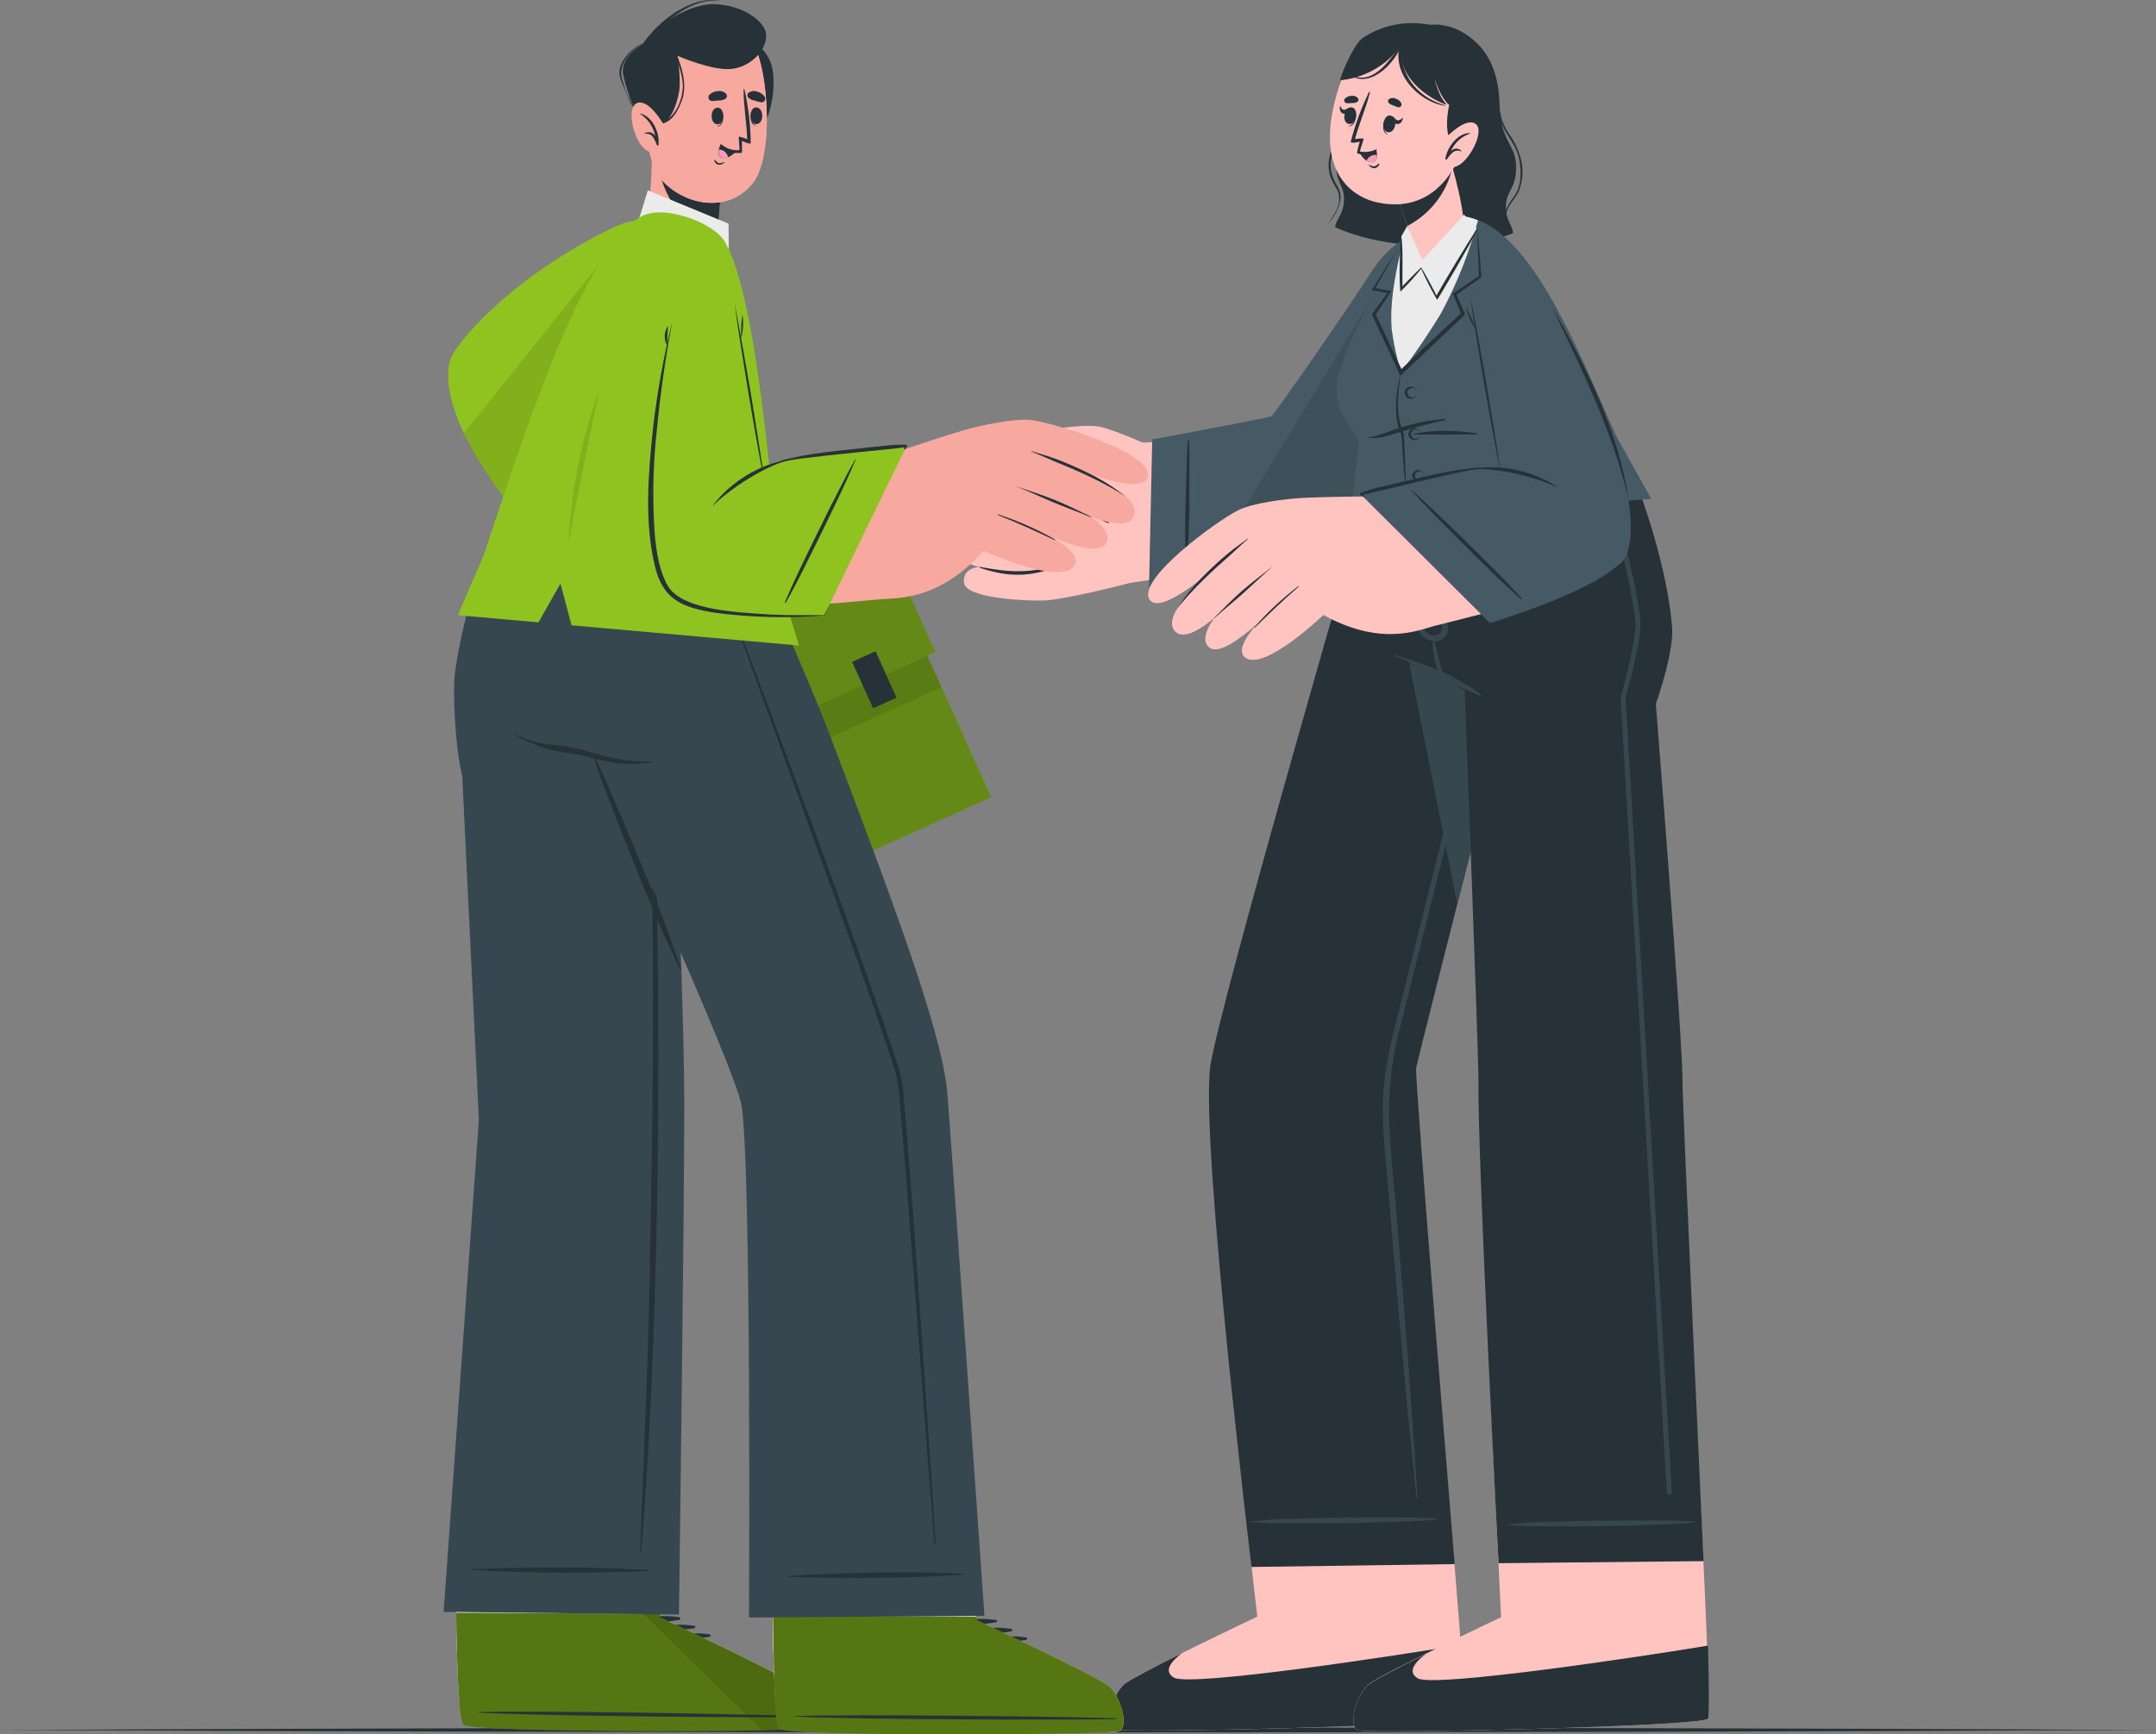 <?xml version="1.0" encoding="UTF-8"?>
<svg id="_レイヤー_1" data-name="レイヤー 1" xmlns="http://www.w3.org/2000/svg" viewBox="0 0 406.68 327.19">
  <rect x="0" y="0" width="406.68" height="327.19" fill="#808080" stroke="none"/>
  <defs>
    <style>
      .cls-1 {
        opacity: .3;
      }

      .cls-1, .cls-2, .cls-3 {
        isolation: isolate;
      }

      .cls-2 {
        opacity: .1;
      }

      .cls-3 {
        opacity: .4;
      }

      .cls-4 {
        fill: #ebebeb;
      }

      .cls-5 {
        fill: #37474f;
      }

      .cls-6 {
        fill: #263238;
      }

      .cls-7 {
        fill: #f7a9a0;
      }

      .cls-8 {
        fill: #ffc4c0;
      }

      .cls-9 {
        fill: #fff;
      }

      .cls-10 {
        fill: #8fc31f;
      }

      .cls-11 {
        fill: #ff9abb;
      }

      .cls-12 {
        fill: #455a64;
      }
    </style>
  </defs>
  <g id="freepik--Floor--inject-23">
    <path class="cls-6" d="M0,326.37c130.27-.61,276.41-.62,406.68,0-130.27.62-276.41.61-406.68,0Z"/>
  </g>
  <g id="freepik--character-2--inject-23">
    <path class="cls-8" d="M210.25,326.3c2.1.66,63.68-.67,65.93-2.17.87-.56-4.41-58.88-4.41-58.88l-39.05.74,4.44,39s-22.72,10.76-25,12.67-4.02,7.96-1.91,8.64Z"/>
    <path class="cls-6" d="M210.25,326.3c2.1.66,63.68-.67,65.93-2.18.27-.17.35-6.09-.63-13.8-11.16,1.87-51,8-54.12,6.17-2.17-1.28-.25-3.26,1.52-4.6-5.09,2.53-9.83,5-10.81,5.79-2.29,1.94-4,7.94-1.89,8.62Z"/>
    <path class="cls-6" d="M236.06,295.62l38.34-.54s-7.6-91.82-7.28-93.59c.4-2.26,27.6-108.92,27.6-108.92h-36.59s-28.85,99.41-29.89,109c-1.68,15.49,7.82,94.05,7.82,94.05Z"/>
    <path class="cls-5" d="M270.95,286.46c-2.27-.16-4.56-.14-6.83-.17s-4.54,0-6.82,0c-4.54,0-9.09.11-13.63.24-1.25,0-2.49.07-3.73.13s-2.66.29-4,.34c-.1,0-.1.16,0,.16,1.11,0,2.23.18,3.35.21s2.32,0,3.48,0h6.82c4.54,0,9.09-.1,13.63-.28,2.57-.11,5.16-.14,7.72-.4.06-.02.1-.08.09-.15,0-.04-.04-.07-.08-.08Z"/>
    <path class="cls-5" d="M286.67,101.22c-3.27,11.59-6.26,23.29-9.2,35s-5.85,23.39-8.76,35.08c-1.46,5.85-2.92,11.7-4.37,17.55-1.41,5.69-3.06,11.42-3.41,17.3s.4,12,.91,18,1,12,1.53,18c1.05,12,2.06,24,3.36,35.91.16,1.5.32,3,.47,4.49,0,.13.21.12.2,0-.79-12-1.62-23.95-2.57-35.93-.48-6-.97-12-1.46-18-.5-6-1.19-12-1.38-18-.05-5.98.74-11.95,2.35-17.71,1.43-5.73,2.86-11.46,4.3-17.17,2.93-11.7,5.85-23.4,8.76-35.09,3.25-13.1,6.5-26.22,9.36-39.41.04-.07-.07-.09-.09-.02Z"/>
    <path class="cls-5" d="M294.73,92.62s-11.68,45.76-19.84,78l-15.55-78h35.39Z"/>
    <path class="cls-8" d="M256.23,326.44c2.11.66,63.69-.67,65.94-2.17.86-.55-2.36-58.92-2.36-58.92l-38.53.75,1.86,39s-22.72,10.76-25,12.68-4.02,8.01-1.91,8.66Z"/>
    <path class="cls-6" d="M256.23,326.44c2.11.66,63.69-.67,65.94-2.17.27-.17.2-5.94,0-13.81-11.17,1.87-51.64,8-54.75,6.17-2.16-1.27-.25-3.26,1.53-4.6-5.09,2.54-9.84,5-10.82,5.8-2.29,1.9-4.01,7.97-1.9,8.61Z"/>
    <path class="cls-6" d="M259.34,92.62s2.06,25.87,6.33,32.37c3.69,1.43,7.24,3.2,10.61,5.28,0,0,2.64,69.21,2.59,73.37-.17,15.55,3.8,91.27,3.8,91.27l38.67-.39s-4-85.64-4-91.33-2.63-40.26-5-70.39c0,0,3.44-9.63,3.06-14.49-.92-11.78-6.2-25.71-6.2-25.71l-49.86.02Z"/>
    <path class="cls-5" d="M272.92,117.19c-.15-1-.29-1.94-.44-2.9-.27-1.78-.63-3.54-.94-5.31-.71-4-1.44-8-2.33-12,0-.05-.04-.09-.09-.09-.05,0-.09.04-.09.09.16,1.6.34,3.2.57,4.8s.39,3.2.61,4.8c.45,3.17.89,6.34,1.43,9.49.21,1.22,1,3.39-.78,3.77-1.39.3-2.4-1.06-2.81-2.2-.43-1.43-.74-2.89-.93-4.37-.29-1.6-.54-3.21-.77-4.82-.49-3.5-1.03-6.99-1.6-10.48,0-.1-.18-.07-.18,0,.12,3.6.31,7.16.78,10.73.22,1.7.48,3.4.77,5.1.18,1.66.59,3.28,1.22,4.82.5,1.22,1.59,2.09,2.89,2.32h.08s-.05.06-.05.1c0,.57,0,1.15.07,1.71s.17,1.12.28,1.67c.1.57.25,1.12.43,1.67.09.26.19.52.31.77.13.25.3.46.45.7s.18,0,.19-.06h0c0-.09,0-.19,0-.28h0c.01-.16.01-.33,0-.49,0-.28-.1-.55-.16-.82-.12-.54-.27-1.07-.41-1.61s-.26-1.07-.4-1.6-.32-1.09-.45-1.65c0-.02,0-.03,0-.05,1.05.05,2.02-.56,2.44-1.53.17-.75.14-1.54-.09-2.28Z"/>
    <path class="cls-5" d="M279.39,131.09c-1.15-.89-2.37-1.69-3.64-2.4-1.33-.81-2.72-1.52-4.14-2.15-2.8-1.21-5.68-2-8.57-3-.09,0-.14.11-.06.15,2.8,1.11,5.48,2.58,8.18,3.9,1.33.66,2.67,1.27,4,1.87s2.71,1.3,4.1,1.81c.13.05.21-.11.13-.18Z"/>
    <path class="cls-5" d="M301.21,109.49c-2,0-8.77-.5-10.78-2.76-1.12-1.34-1.97-2.87-2.52-4.53-.63-1.81-1.14-3.65-1.53-5.52,0-.09-.15-.06-.15,0-.05,2.11.21,4.22.79,6.26.35,1.83,1.22,3.52,2.51,4.86,1.54,1.18,3.4,1.87,5.34,2,2.11.25,4.25.22,6.35-.08.06,0,.11-.06.11-.12,0-.06-.06-.11-.12-.11Z"/>
    <path class="cls-5" d="M254.69,110.02c.98-.31,1.87-.85,2.6-1.58,1.49-2.24,1.85-9.36,2-11.23,0-.09.05-.06.05,0,0,2.1-.08,4.23-.25,6.26-.07,1.64-.33,3.27-.77,4.86-.46,1.27-3,2.15-3.61,1.87-.06.01-.06-.18-.02-.18Z"/>
    <path class="cls-5" d="M319.6,287.03c-2.26-.17-4.55-.14-6.82-.17s-4.55,0-6.83,0c-4.54,0-9.09.11-13.63.24-1.25,0-2.49.07-3.73.13s-2.66.29-4,.34c-.04,0-.08.04-.08.08s.04.08.08.08c1.12,0,2.23.17,3.35.21s2.32,0,3.48,0h6.82c4.54,0,9.09-.1,13.63-.29,2.57-.1,5.16-.13,7.72-.39.06-.02.1-.08.09-.15,0-.04-.04-.07-.08-.08Z"/>
    <path class="cls-5" d="M314.89,281.99h0c.26-.01.46-.23.45-.49,0,0,0,0,0,0l-8.71-149.88c.11-.66,2.57-9,2.79-13.3.23-4.52-4.44-22.14-4.64-22.89-.07-.25-.33-.39-.58-.33-.25.07-.4.33-.33.58,0,0,0,0,0,0,.05.18,4.83,18.22,4.61,22.59s-2.78,13.17-2.79,13.24,8.72,150,8.72,150c0,.27.21.48.48.48Z"/>
    <path class="cls-6" d="M284.06,38.83c-.1,2.73,1.29,3.7,1.33,5.16,0,0-6.33,2.73-16.88,2.37s-16.67-3.51-16.67-3.51c.13-1.46,1.58-2.34,1.68-5.07.1-3.15-2-3.45-1.34-8.22.5-3.54,3.18-3.89,3.85-10.87.68-7.21,3.52-10,5.7-11.6,2.34-1.78,5.26-2.64,8.2-2.41,0,0,3.8-.63,7.82,2.7,2.06,1.72,4.91,5,5.1,12.23.19,7,2.84,7.53,3.09,11.11.34,4.79-1.78,4.95-1.88,8.11Z"/>
    <path class="cls-6" d="M255.75,22.62c.84-2.07,1.16-4.31.93-6.53,0-.11-.15-.12-.16,0-.09,2.09-.07,4.24-1,6.15-.78,1.65-2.16,2.8-3.24,4.19-1.03,1.28-1.62,2.87-1.67,4.51-.02.85.11,1.7.38,2.51.34.8.74,1.56,1.2,2.3,1.21,2.35-.44,4.77-1.77,6.55,0,0,0,.05,0,0,1.26-1.28,2.11-2.92,2.44-4.69.06-.89-.16-1.77-.62-2.53-.53-.82-.91-1.73-1.13-2.68-.36-1.96.13-3.99,1.34-5.57,1.12-1.44,2.49-2.6,3.3-4.21Z"/>
    <path class="cls-6" d="M287,30.54c-.4-1.9-1.2-3.69-2.35-5.25-.53-.8-.97-1.67-1.31-2.57-.32-1.05-.53-2.13-.63-3.23-.1-1.2-.27-2.39-.5-3.57-.27-1.17-.63-2.31-1.08-3.42,0,0-.09,0-.07,0,.76,2.12,1.21,4.34,1.35,6.59.08,1.98.61,3.92,1.53,5.68,1,1.67,2.17,3.18,2.59,5.16s.52,4.71-.6,6.58c-.92,1.54-2.68,3.3-1.84,5.32,0,.07.13,0,.1,0-.67-2.3,1.35-3.85,2.24-5.63.75-1.79.95-3.76.57-5.66Z"/>
    <path class="cls-8" d="M269.06,57.62c-5.34,20-11.66,41-19,44-6.13,2.6-20,6.09-38,8.49-3.32.44.59-26.59,2.95-26.6,6.28,0,24.53-3.43,25.22-4.37.9-1.23,11.11-17,18.35-27.14,9.76-13.71,13.25-4.76,10.48,5.62Z"/>
    <path class="cls-8" d="M215.9,109.17c-2.7.92-15.45,4.06-19.19,4.13s-14.52-.47-14.87-3.33,2.82-3,2.82-3c0,0-4.52-1-4.61-3.87s4.84-2.88,4.84-2.88c0,0-4.56-1.32-4.44-4.23s5.07-2.06,5.07-2.06c0,0-4.23-1-3.13-3.37,1.33-2.83,8.92-.08,13-.48.93-.09,18.85-3.18,18.85-3.18l1.66,22.27Z"/>
    <path class="cls-6" d="M185.09,93.92c5.59,2,8.38,1.91,14.09.65.05-.02.1,0,.11.06.02.05,0,.1-.05.11-5.48,1.75-9,2.37-14.26-.56-.26-.14-.15-.36.11-.26Z"/>
    <path class="cls-6" d="M184.45,100.1c6,1.58,9,1.51,15.09.62.08,0,.11.13,0,.15-5.89,1.37-9.38,1.9-15.15-.46-.23-.1-.21-.38.06-.31Z"/>
    <path class="cls-6" d="M184.96,106.97c5.91,1.1,9.23,1.17,15-.45.06-.02.12.01.14.07.02.06-.01.12-.07.14h0c-5.74,2.22-9.89,2.17-15.1.42-.34-.12-.34-.25.03-.18Z"/>
    <path class="cls-8" d="M217.4,84.33s-6.75-3.12-10-3.84-16.43,1.09-16.2,3.95c.3,3.7,8.1,4.16,11.95,3.88,0,0,.68,8.56,6.21,10.1s8.04-14.09,8.04-14.09Z"/>
    <path class="cls-6" d="M191.6,85.43c2.7,3.18,7.73,2.49,11.49,2.51.19,0,.35.14.35.32,0,.04,0,.08-.01.12.52,3.57,2.3,8.45,5.7,10.15.05.02.07.07.05.11-.02.05-.07.07-.11.06-3.9-1.33-6-6-6.36-9.93-3.85,0-8.93.52-11.15-3.31,0-.02.02-.05.04-.03Z"/>
    <path class="cls-12" d="M217.34,82.91l-.61,28.27s27.78-4.9,35.35-10.12c5.67-3.9,15.11-29.43,17.7-45.33,2.66-16.27-6.25-12-11.13-4.4s-18.31,26.94-18.85,27.22-22.46,4.36-22.46,4.36Z"/>
    <path class="cls-6" d="M223.62,95.16c.05-2,.12-4.03.19-6.09.07-2,.07-4.07.29-6.08,0-.09.15-.11.16,0,.14,1.94.08,3.93.08,5.89v6.22c0,4.11-.23,8.2-.49,12.3,0,.1-.14.09-.15,0-.14-4.09-.19-8.15-.08-12.24Z"/>
    <path class="cls-2" d="M269.82,55.73c-2.6,15.9-12,41.43-17.71,45.34-4.61,3.17-16.72,6.22-25.47,8.14l39-64.34c3.27-1.19,5.75,1.24,4.18,10.86Z"/>
    <path class="cls-12" d="M256.4,83.01l-1.71,15.11,8.88-.47,1.61-5.51,3.16,5.32,43.08-3.38-6.6-11.83c-5.2-11.46-11.78-28.73-20.45-37-6.88-6.56-14.4-5.54-18.89-.35-1.14,1.32-12.2,19.9-13.26,27.33-.76,5.32,4.18,10.78,4.18,10.78Z"/>
    <path class="cls-12" d="M256.4,83.01l-1.71,15.11,8.88-.47,1.61-5.51,3.16,5.32,43.08-3.38-6.6-11.83c-5.2-11.46-11.78-28.73-20.45-37-6.88-6.56-14.4-5.54-18.89-.35-1.14,1.32-12.2,19.9-13.26,27.33-.76,5.32,4.18,10.78,4.18,10.78Z"/>
    <path class="cls-6" d="M272.54,79.01c-2.45.22-4.88.65-7.26,1.3-1.18.34-2.34.74-3.51,1.18-.58.22-1.16.41-1.75.6-.6.22-1.23.35-1.87.39-.05,0-.06.1,0,.11.6.05,1.19.05,1.79,0,.58-.07,1.16-.19,1.72-.35,1.21-.34,2.4-.74,3.6-1.08,2.42-.71,4.85-1.41,7.31-1.9.11-.03.09-.26-.03-.25Z"/>
    <path class="cls-6" d="M278.49,81.75c-1.99-.3-3.99-.46-6-.48-1,0-2,.06-3,.16-.48.05-1,.1-1.44.17s-1.05.22-1.58.29c0,0,0,.11,0,.1h6.01c2,0,4-.05,6,0,.12-.04.12-.23,0-.24Z"/>
    <path class="cls-4" d="M278.79,41.56c-1.65,6.11-4,12.02-7,17.59-2.32,3.82-4.84,7.53-7.54,11.1-.78-2.67-1.37-5.39-1.74-8.15-.33-4.3.31-8.88,1.9-15.63.52-.82.89-1.37,1.05-1.56,3.21-3.95,8.64-5.32,13.33-3.35Z"/>
    <path class="cls-6" d="M264.27,70.25c-.6,3.83-1.09,8.08.54,11.7.18,3.39.35,6.79.37,10.19-.39-3.37-.63-6.74-.85-10.12-1.58-3.21-1.1-8.1-.06-11.77Z"/>
    <path class="cls-6" d="M267.25,74.07c0,.63-.51,1.14-1.14,1.14-.63,0-1.14-.51-1.14-1.14,0-.63.51-1.14,1.14-1.14.63,0,1.14.51,1.14,1.14ZM267.25,74.07c0-.49-.4-.89-.89-.89-.49,0-.89.4-.89.89,0,.49.4.89.89.89.49,0,.89-.4.89-.89Z"/>
    <path class="cls-6" d="M267.95,81.9c0,.63-.51,1.14-1.14,1.14-.63,0-1.14-.51-1.14-1.14,0-.63.51-1.14,1.14-1.14.63,0,1.14.51,1.14,1.14h0ZM267.95,81.9c0-.49-.4-.89-.89-.89-.49,0-.89.4-.89.89,0,.49.4.89.89.89.49,0,.89-.4.89-.89Z"/>
    <path class="cls-6" d="M268.65,89.72c-.06.63-.62,1.1-1.25,1.04-.55-.05-.99-.49-1.04-1.04.06-.63.62-1.1,1.25-1.04.55.05.99.49,1.04,1.04ZM268.65,89.72c-.05-.49-.5-.85-.99-.8-.42.04-.76.38-.8.8.05.49.5.85.99.8.42-.04.76-.38.8-.8Z"/>
    <path class="cls-8" d="M287.17,52.9c12.94,18.68,23.93,46.92,18.74,52.86-5.77,6.62-23.67-18.74-23.32-20,.27-.95-1.07-14.74-4.06-30.4s5.44-7.08,8.64-2.46Z"/>
    <path class="cls-12" d="M283.1,89.42c-.24-2.26-4.56-26.48-5.91-35.39s2.83-11.08,10-1.79,18.62,29.4,20.21,43.75c1.53,13.82-5.34,13.83-13.38,6.07-4-3.89-7.66-8.12-10.92-12.64Z"/>
    <path class="cls-6" d="M283.1,89.42c-.4-2.84-.84-5.67-1.29-8.5s-1-5.66-1.42-8.49l-1.51-8.46-.79-4.23c-.28-1.41-.54-2.81-.83-4.22.19,1.42.42,2.84.62,4.26l.67,4.24,1.42,8.49c.5,2.82,1,5.64,1.51,8.46s1.05,5.65,1.62,8.45Z"/>
    <path class="cls-6" d="M278.27,62.1c-.19-.73-.44-1.45-.74-2.15-.15-.34-.3-.69-.46-1s-.34-.68-.51-1c.14.75.37,1.47.67,2.17.29.69.64,1.35,1.04,1.98Z"/>
    <path class="cls-8" d="M306.4,104.71c-3.54,5.73-12.84,7.52-38.69,14.1-3.58.91-17.62-23-13.85-24.16,4.75-1.47,23.5-6.15,24.91-6.32,11.93-1.43,30.03,12.5,27.63,16.38Z"/>
    <path class="cls-8" d="M262.76,93.62s-10.08,0-16.68.3c-3.68.17-10,1-12.61,2.39-4,2-19.21,13.09-16.61,16.84,2.35,3.4,14.25-7.75,14.25-7.75,0,0-13,10.19-9.41,13.76s15.35-10.81,15.35-10.81c0,0-13.12,10.77-8.84,13.87,3.23,2.34,14.62-10.09,14.62-10.09,0,0-11.21,9.34-8,11.89,3.56,2.82,14.8-8,14.8-8,9.28,5.11,15.79,3.74,20.31,2.22,1.1-.33-7.18-24.62-7.18-24.62Z"/>
    <path class="cls-6" d="M235.34,101.62c-1.57,1.14-3.17,2.29-4.63,3.57-1.46,1.28-2.88,2.61-4.22,4-1.78,1.82-3.36,3.83-4.69,6,2.64-3.67,7.81-8.32,9.28-9.6s2.85-2.63,4.31-3.9l-.05-.07Z"/>
    <path class="cls-6" d="M240.09,106.82c-1.94,1.55-3.92,3-5.8,4.64s-3.49,3.33-5.24,5.08c-.14.13,0,.16.12,0,1.82-1.67,3.63-3.08,5.47-4.74s3.61-3.38,5.49-5l-.04.02Z"/>
    <path class="cls-6" d="M244.94,110.56c-3.03,2.3-5.83,4.9-8.33,7.77-.13.14,0,.16.17,0,2.72-2.64,4.83-4.73,8.24-7.69.05-.02-.02-.13-.08-.08Z"/>
    <path class="cls-12" d="M256.71,93.3l24.33,24.23s22.57-6.68,25.65-12.81c2-4-16-18.84-29.06-16.25l-20.92,4.83Z"/>
    <path class="cls-6" d="M293.57,91.74c-4.75-3.03-10.44-4.2-16-3.29-.07,0-.06.12,0,.11,5.73-.48,13.66,2.09,15.9,3.28.11.03.15-.07.1-.1Z"/>
    <path class="cls-6" d="M287.06,112.91c-2.53-2.81-5.21-5.48-7.9-8.14s-5.37-5.34-8.13-7.93c-1.55-1.47-3.1-2.95-4.71-4.36,0,0-.11,0-.07.07,2.52,2.8,5.2,5.48,7.86,8.16s5.37,5.34,8.1,8c1.54,1.48,3.1,2.94,4.71,4.35.08.04.22-.07.14-.15Z"/>
    <path class="cls-6" d="M256.65,92.97c1.38-.5,2.8-.91,4.24-1.22,1.43-.35,2.86-.68,4.3-1,2.87-.63,8.86-2.27,14.19-2.56.06,0-.23.3-.28.3-2.55,0-20.54,4.64-22,4.83.07.1.13.2.18.3,0,.07,0,.17-.12.12s-.33-.27-.52-.4c-.1-.06-.14-.19-.08-.29.02-.04.05-.06.09-.08Z"/>
    <path class="cls-6" d="M292.72,57.89c6.54,11.32,12.57,23.47,14.51,36.52-2.95-12.84-8.86-24.71-14.51-36.52Z"/>
    <path class="cls-6" d="M264,46.37l-4.74,8.25-.14-.3,3,.52.34.06-.2.3-2.85,4.27v-.31l5.15,10.92-.58-.11c3.89-3.71,7.84-7.35,11.75-11l-.07.36-1.55-3.71-.1-.23.2-.13,4.87-3.25-.1.2c-.17-3.28-.26-6.57-.38-9.85.28,3.27.6,6.54.83,9.82v.13l-.11.07-4.79,3.37.11-.37,1.64,3.73.09.2c-4.08,3.86-8.12,7.76-12.23,11.59l-.21-.46-5.07-10.95-.08-.17.11-.15,3-4.17.15.36-3-.59-.29-.05.15-.25,5.09-8.06v-.04Z"/>
    <path class="cls-8" d="M276.23,42.76c-.1,1-3.87,7.68-8.23,8-1.42.11-2.33-7.61-2.33-7.61l-.2-.56-2.76-7.76,8.64-7.16,1.26-1s.61,2.17,1.35,4.88c0,.13.07.26.11.39s.09.3.12.44c.12.4.24.82.34,1.23s.17.62.24,1,.16.65.25,1c.57,2.35.97,4.74,1.21,7.15Z"/>
    <path class="cls-6" d="M273.96,31.62c-1.07,4.74-4.18,8.76-8.49,11l-2.76-7.76,8.64-7.16,1.26-1s.61,2.18,1.35,4.92Z"/>
    <path class="cls-8" d="M251.62,19.79c-3.25,14.09,4.83,17.63,7.87,18.32,2.76.64,12.23,2.44,16.92-11.24s-.84-19.65-7.08-21.43-14.46.26-17.71,14.35Z"/>
    <path class="cls-6" d="M254.09,19.48c.33,0,.67-.01,1-.05.35.03.7-.05,1-.24.17-.16.2-.42.09-.62-.28-.37-.73-.56-1.19-.49-.47,0-.92.16-1.27.47-.22.21-.22.55-.02.76.1.11.24.17.39.17Z"/>
    <path class="cls-6" d="M263.69,20.23c-.32-.1-.63-.22-.93-.36-.35-.07-.66-.26-.88-.54-.12-.2-.08-.46.1-.62.38-.27.87-.31,1.28-.1.45.13.83.43,1.06.84.14.27.03.6-.24.74-.12.06-.26.08-.39.04Z"/>
    <path class="cls-6" d="M261.15,22.62s.07.06.06.1c-.2,1-.28,2.1.54,2.58,0,0,0,.07,0,.06-1.06-.33-.95-1.84-.6-2.74Z"/>
    <path class="cls-6" d="M262.2,21.79c1.58.16,1.14,3.31-.33,3.16s-.99-3.33.33-3.16Z"/>
    <path class="cls-6" d="M262.8,22.04c.25.22.47.57.8.65s.71-.19,1-.48h.05c-.08.6-.4,1.19-1.06,1.19s-.95-.6-1-1.23c0-.06.11-.22.21-.13Z"/>
    <path class="cls-6" d="M255.8,21.41s-.08,0-.08.08c-.1,1-.38,2.08-1.31,2.29,0,0,0,.06,0,.05,1.1,0,1.46-1.47,1.39-2.42Z"/>
    <path class="cls-6" d="M255.07,20.28c-1.56-.33-2.1,2.8-.66,3.1s1.93-2.83.66-3.1Z"/>
    <path class="cls-6" d="M254.34,20.37c-.28.12-.57.38-.87.35s-.54-.42-.71-.78h0c-.12.6,0,1.25.52,1.47s1-.25,1.23-.82c.04-.09-.02-.27-.17-.22Z"/>
    <path class="cls-6" d="M260.02,30.88c-.26.21-.52.5-.88.5-.35-.04-.7-.16-1-.35,0,0-.07,0,0,.05.25.42.7.67,1.19.65.42-.07.76-.38.86-.79.02-.05,0-.1-.05-.11s-.1,0-.11.05h0Z"/>
    <path class="cls-6" d="M256.49,26.74s-.42,1.42-.53,2.11c0,.06.15.12.38.17h0c1.16.41,2.46.13,3.35-.73.06-.06,0-.14-.09-.11-.96.46-2.05.6-3.1.4,0-.2.81-2.42.7-2.44-.54-.04-1.08,0-1.61.11.79-3,2.07-5.82,2.82-8.81,0-.05-.03-.1-.09-.11-.04,0-.07.01-.09.04-1.45,3-2.61,6.13-3.44,9.36-.08.38,1.41.08,1.7.01Z"/>
    <path class="cls-6" d="M256.45,28.77c.29.62.74,1.15,1.3,1.55.3.2.64.3,1,.3.82,0,1-.74,1-1.38-.01-.34-.06-.67-.15-1-.97.51-2.07.69-3.15.53Z"/>
    <path class="cls-11" d="M257.75,30.32c.3.2.64.3,1,.3.82,0,1-.74,1-1.38-.83-.13-1.65.31-2,1.08Z"/>
    <path class="cls-6" d="M274.74,27.29c-2.92-.76-1.39-7.5-1.39-7.5,0,0-1.55-1.08-2.76-5,0,0,.65,3.26,2.29,4.94.27.28-9.53-3.23-8.57-11.18-2.7,3.76-6.9,6.16-11.51,6.59-.24,0,2.39-6.76,4.27-8,4.36-2.87,9.8-3.56,14.73-1.87,6,2.44,8.38,9.93,8.19,12.71-.38,5.49-3.86,9.64-5.25,9.31Z"/>
    <path class="cls-6" d="M272.52,19.86c-5.43-1.61-8.93-6.19-8-11.91,0-.07-.07-.13-.14-.12-.04,0-.08.03-.1.06-2.16,5.5,2.95,11.19,8.25,12.08.14.02.11-.08-.01-.11Z"/>
    <path class="cls-6" d="M264.4,8.38c-2.13,2.54-4.82,7.29-8.86,6.07-.04-.03-.1-.03-.13.01s-.03.1.01.13c.02.01.03.02.05.02,3.77,1.49,7.79-3.07,8.97-6.23h-.05Z"/>
    <path class="cls-8" d="M272.71,26s3.75-4,5.63-2.63-1.4,7.55-3.9,8.1c-1.29.38-2.65-.36-3.03-1.65-.01-.04-.02-.07-.03-.11l1.33-3.71Z"/>
    <path class="cls-6" d="M277.34,25.11v.07c-1.66.55-3,1.78-3.7,3.38.45-.58,1.3-.69,1.88-.24.06.05.12.1.17.16,0,0,0,.1-.06.08-.57-.27-1.26-.16-1.71.29-.38.36-.71.77-1,1.21-.1.14-.36,0-.28-.14h0c.33-2.17,2.4-4.92,4.7-4.81Z"/>
    <path class="cls-4" d="M265.44,42.62l2.87,6.46,7.85-8.58,2.4,2.58s-7.5,13.46-7.57,12.87l-2.9-5.56-3.75,4.07v-9.88l1.1-1.96Z"/>
    <path class="cls-6" d="M264.03,49.62c.05-1.63.06-3.28.18-4.9,0-.06.09-.09.11,0,.38,1.56.16,7.79.22,9.29h0c.16-.18,3.49-3.59,3.53-3.54.61.88,2.74,4.92,2.89,5.29,1.19-2.14,6.24-10.58,7.66-12.61.05-.06.13,0,.1.05-1,2.25-7.55,13.39-7.65,13.36-1.1-1.9-2.11-3.86-3-5.87-1.21,1.53-2.52,2.98-3.93,4.33-.13-1.8-.17-3.6-.11-5.4Z"/>
  </g>
  <g id="freepik--character-1--inject-23">
    <path class="cls-7" d="M117.52,42.99c-9.83,4.92-29.87,17.11-31.46,25.83-1.89,10.39,19.9,35.2,31,42.91,4,2.8,16.62-14.42,14-18s-22.94-23.27-22.4-24.7c.91-2.4,5.3-7.9,12.37-17.53s1.19-10.88-3.51-8.51Z"/>
    <path class="cls-7" d="M110.7,104.1c-.86-2.76,12.83-15.25,15.63-14.26,5.17,1.45,10.58,1.82,15.89,1.08,4.82-.87,11.88-2.73,12.45-.15.84,3.76-7.81,7.17-12.9,8.83,2.14,2,3.8,3.86,4.36,5.31,1.87,4.85-18.68,15.92-23.24,13.26-4.39-2.55-11.33-11.31-12.19-14.07Z"/>
    <rect class="cls-10" x="110.2" y="123.89" width="71.07" height="43.06" transform="translate(-46.97 72.95) rotate(-24.33)"/>
    <rect class="cls-1" x="110.2" y="123.89" width="71.07" height="43.06" transform="translate(-46.97 72.95) rotate(-24.33)"/>
    <rect class="cls-2" x="105.51" y="124.89" width="71.07" height="20.28" transform="translate(-43.11 70.1) rotate(-24.33)"/>
    <rect class="cls-10" x="101.18" y="119.14" width="74.43" height="20.1" transform="translate(-40.93 68.49) rotate(-24.33)"/>
    <rect class="cls-1" x="101.18" y="119.14" width="74.43" height="20.1" transform="translate(-40.93 68.49) rotate(-24.33)"/>
    <polygon class="cls-6" points="143.81 103.15 148.53 113.59 143.62 115.81 140.93 109.87 122.2 118.34 124.88 124.28 119.97 126.5 115.25 116.06 143.81 103.15"/>
    <rect class="cls-6" x="117.72" y="143.66" width="4.85" height="9.6" transform="translate(-50.49 62.69) rotate(-24.33)"/>
    <rect class="cls-6" x="162.5" y="123.44" width="4.85" height="9.6" transform="translate(-38.19 79.34) rotate(-24.33)"/>
    <path class="cls-7" d="M141.77,98.03c-2.7.05-1.1,3.2-1.1,3.2,0,0-3.39-4-6.15-2.87s-.6,4.83-.46,5.1c-.18-.21-3.39-3.79-6.05-2.39s0,4.87.13,5.09c-.24-.14-3.35-2-5.13-.46-3,2.63,4.78,7.58,5.36,10.79,0,0-5.33,1.61-5.48,1.69s7.35,4.86,11.64,3.84c1.29-.29,2.2-1.44,2.2-2.76,0,0,2.2,1.83,4.33.79,1.09-.54,1.2-2.76,1.2-2.76,1.06.79,2.47.92,3.65.34,1.47-.83,1.35-2.93,1.35-2.93,0,0,2.37.52,3.6-.81,2.48-2.69-3.32-15.94-9.09-15.86Z"/>
    <path class="cls-6" d="M147.41,114.36c-.85-5.02-3.21-9.66-6.77-13.3-.12-.11-.35,0-.25.17,2.94,4.02,5.28,8.44,6.95,13.13h.07Z"/>
    <path class="cls-6" d="M142.34,117.34s.11,0,.1,0c-1-5.51-3.95-10.47-8.29-14-.15-.12-.41-.07-.24.08,2.81,2.46,6.91,9.49,8.43,13.92Z"/>
    <path class="cls-6" d="M127.74,106.03c4.22,3.5,6.89,8,9,13,0,.07.12,0,.11,0-.35-2.73-2-5.79-3.5-8.06-1.35-2.14-3.23-3.89-5.46-5.07-.12-.07-.24.05-.15.13Z"/>
    <path class="cls-6" d="M140.68,101.14c-.14-.14-.18.22-.33.08-.6-.54-4.51-3.54-5.95-2.52-1.14.81-.84,2.92-.41,3.69l1.09,1.92-1.69-1.43c-.75-.64-1.59-1.15-2.5-1.52-.84-.39-1.8-.41-2.65-.05-.8.35-1.24,1.21-1.07,2.07.22.92.66,1.78,1.29,2.49l1.68,2-2.23-1.35c-.63-.37-1.3-.66-2-.87-.65-.22-1.34-.24-2-.07-.6.19-1.05.71-1.15,1.33,0,.71.18,1.4.56,2,.78,1.3,1.67,2.54,2.64,3.7.47.6.95,1.21,1.39,1.83.47.61.81,1.31,1,2.06-.27-.72-.68-1.37-1.2-1.93-.48-.58-1-1.15-1.52-1.71-1.07-1.12-2.04-2.34-2.89-3.64-.47-.69-.73-1.51-.74-2.35.1-.93.73-1.71,1.61-2,.82-.25,1.69-.25,2.51,0,.78.22,1.53.53,2.23.94l-.56.67c-.76-.83-1.29-1.84-1.55-2.93-.12-.61-.02-1.24.27-1.79.3-.53.76-.96,1.31-1.22,1.07-.46,2.29-.43,3.35.06,1,.42,1.92,1,2.73,1.72l-.6.49c-.52-1-1.12-3.31.5-4.8,2.43-1.65,6.24,2.35,6.88,3.13Z"/>
    <path class="cls-6" d="M140.67,101.23c-.16-.53-.22-1.09-.2-1.64,0-.45.25-.87.65-1.09.46-.18.96-.22,1.44-.11.54.09,1.1.21,1.67.36-.44-.41-.95-.73-1.52-.93-.62-.25-1.31-.25-1.93,0-.32.18-.58.44-.75.77-.14.31-.19.66-.15,1,.09.62.36,1.19.79,1.64Z"/>
    <path class="cls-10" d="M127.16,87.22l-19.2,21.54s-26.18-25.52-23.19-40.42c.69-3.43,12.44-16.68,31.21-25.55,5.38-2.54,15.85-2.33,5.52,10.48s-11.9,15.47-11.85,16,17.51,17.95,17.51,17.95Z"/>
    <path class="cls-6" d="M104.34,102.55c1.62-1.45,3.05-3.15,4.52-4.75s2.9-3.18,4.33-4.78c2.88-3.23,5.87-6.42,8.54-9.84.03-.03.03-.08,0-.12-.03-.03-.08-.03-.12,0h0c-3.22,3-6.14,6.27-9.07,9.51-1.47,1.62-2.91,3.27-4.34,4.93-1.42,1.57-2.76,3.22-4,4.94-.01.08.14.17.14.1Z"/>
    <path class="cls-2" d="M127.16,87.22l-19.2,21.54s-14.18-13.81-20.47-27l32-40c5.15-.91,10.38,1.22,2,11.56-10.32,12.81-11.9,15.47-11.85,16s17.52,17.9,17.52,17.9Z"/>
    <path class="cls-7" d="M86.68,264.84s-.63,39.72-.63,39.75c.1,7.45.31,14,.74,17.34,0,.02,0,.03,0,.05.02.8.21,1.59.58,2.3h0c2.24,1.47,61.76,2.43,63.85,1.77s.35-6.67-1.93-8.55-24.91-12.44-24.91-12.44l.25-40.27-37.95.05Z"/>
    <path class="cls-9" d="M85.9,296.62l.15,8c.1,7.45.31,14,.74,17.34,0,.02,0,.03,0,.05.1.79.3,1.56.58,2.3h0c2.24,1.47,61.76,2.43,63.85,1.77s.35-6.67-1.93-8.55-24.91-12.44-24.91-12.44v-8.11l-38.48-.36Z"/>
    <path class="cls-6" d="M128.07,305.09c-4-.62-8.77.14-11.7,3-.11.11.05.27.17.22,3.74-1.3,7.6-2.21,11.53-2.69.15,0,.26-.12.26-.27s-.12-.26-.26-.26Z"/>
    <path class="cls-6" d="M130.98,306.72c-4-.62-8.78.14-11.71,3-.11.12,0,.28.18.23,3.73-1.34,7.6-2.27,11.53-2.77.13-.04.21-.18.16-.31-.02-.08-.08-.14-.16-.15Z"/>
    <path class="cls-6" d="M133.88,308.34c-4-.61-8.78.15-11.71,3-.11.12,0,.27.18.23,3.73-1.34,7.6-2.27,11.53-2.78.13-.05.19-.19.14-.32-.03-.06-.07-.11-.14-.13Z"/>
    <path class="cls-10" d="M151.27,326.09c-2.09.67-61.58.8-63.82-.68-.87-.55-1.26-10.32-1.4-20.82v-.33l38.41.19v.66s22.59,10.51,24.88,12.44,4,7.88,1.93,8.54Z"/>
    <path class="cls-3" d="M151.27,326.09c-2.09.67-61.58.8-63.82-.68-.87-.55-1.26-10.32-1.4-20.82v-.33l38.41.19v.66s22.59,10.51,24.88,12.44,4,7.88,1.93,8.54Z"/>
    <path class="cls-6" d="M150.63,323.77c-10-.41-50.52-1.11-60.46-.75-.08,0-.08.06,0,.07,9.93.62,50.42,1,60.46.85.21-.01.21-.16,0-.17Z"/>
    <path class="cls-2" d="M121.41,304.55l22.34,21.87c2.51.02,5.02-.09,7.52-.33,2.09-.66.35-6.66-1.93-8.55s-24.91-12.44-24.91-12.44v-.64h-2.93l-.09.09Z"/>
    <path class="cls-5" d="M83.68,304.09l44.39.51s1-73.44,1-96.82c-.05-26.71-4.05-106.4-4.05-106.4l-32.19.31c-3.4,8.05-5.75,16.51-7,25.16-.51,3.72.07,14.57,1.36,19.52l3.14,64.91-6.65,92.81Z"/>
    <path class="cls-6" d="M122.1,257.71c.38-11.59.61-25.83.81-37.44.41-23.2.35-46.41-.18-69.62-.3-13-.77-26-1.29-39,0-.15.22-.14.23,0,1.47,23.29,2.16,46.63,2.42,70s0,49.06-.89,72.25c-.51,13-1.18,26.05-2.27,39,0,.11-.18.11-.18,0,.41-11.77.95-23.47,1.35-35.19Z"/>
    <path class="cls-6" d="M122.34,296.22c-8.65-.58-17.35-.59-26-.43-2.45.05-4.9.12-7.35.24-.09,0-.08.13,0,.14,8.65.53,17.35.63,26,.46,2.45-.05,4.9-.12,7.34-.26.04-.01.07-.06.05-.1,0-.02-.02-.04-.04-.05Z"/>
    <path class="cls-7" d="M145.62,267.77s.15,37.37.14,37.39c.1,7.45.32,14,.75,17.34v.05c.02.8.21,1.59.58,2.3h.05c2.23,1.48,61.76,2.44,63.84,1.77s.36-6.67-1.92-8.55-24.92-12.44-24.92-12.44l-2.18-37.8-36.34-.06Z"/>
    <path class="cls-9" d="M145.62,297.17s.15,8,.14,8c.1,7.45.32,14,.75,17.34v.05c.11.79.3,1.56.58,2.3h.05c2.23,1.48,61.76,2.44,63.84,1.77s.36-6.67-1.92-8.55-24.92-12.44-24.92-12.44v-8.11l-38.52-.36Z"/>
    <path class="cls-6" d="M187.79,305.62c-4-.61-8.78.14-11.71,3-.11.11,0,.27.18.23,3.73-1.34,7.6-2.27,11.53-2.78.15,0,.28-.07.28-.23,0-.15-.12-.28-.28-.23Z"/>
    <path class="cls-6" d="M190.69,307.29c-4-.62-8.78.14-11.7,3.05-.12.11,0,.27.17.22,3.73-1.33,7.6-2.26,11.53-2.77.14,0,.25-.11.25-.25s-.11-.25-.25-.25Z"/>
    <path class="cls-6" d="M193.59,308.92c-4-.62-8.77.14-11.7,3-.11.12,0,.28.17.23,3.73-1.34,7.6-2.26,11.53-2.77.13-.05.19-.2.13-.33-.03-.06-.07-.11-.13-.13Z"/>
    <path class="cls-10" d="M210.98,326.62c-2.09.67-61.81,1-64-.44-.86-.54-1-10.55-1.16-21.06v-.32l38.4.19v.65s22.61,10.55,24.91,12.44c2.3,1.89,3.95,7.92,1.85,8.54Z"/>
    <path class="cls-3" d="M210.98,326.62c-2.09.67-61.81,1-64-.44-.86-.54-1-10.55-1.16-21.06v-.32l38.4.19v.65s22.61,10.55,24.91,12.44c2.3,1.89,3.95,7.92,1.85,8.54Z"/>
    <path class="cls-6" d="M210.34,324.16c-10-.34-50.52-.8-60.47-.39-.08,0-.08.06,0,.07,9.94.56,50.43.69,60.47.49.22,0,.22-.16,0-.17Z"/>
    <path class="cls-5" d="M111.87,142.72s25.79,56.34,27.9,65.35c2,8.5,1.51,97.09,1.51,97.09l44.41-.32s-6.24-89.56-7-98.64c-1-11.94-11.42-39.15-22.43-68.24-4.7-12.34-10.92-24.41-14.26-36.75l-48.21.47s.63,21.77,10.69,37.42c0,0,4.5,2.04,7.39,3.62Z"/>
    <path class="cls-6" d="M181.78,296.89c-8.66-.42-17.36-.27-26,.06-2.45.09-4.89.21-7.34.38-.09,0-.08.13,0,.13,8.66.37,17.36.31,26,0,2.45-.1,4.9-.22,7.34-.4.05,0,.09-.04.09-.09s-.04-.08-.09-.08h0Z"/>
    <path class="cls-6" d="M122.94,143.69c-2.23,0-4.45-.18-6.65-.54-2.18-.46-4.33-1.04-6.45-1.72-2.08-.46-4.19-.8-6.32-1-2.14-.28-4.23-.88-6.2-1.78-.09,0-.17.09-.08.14,1.92,1.01,3.93,1.85,6,2.51,2.12.65,4.34.72,6.5,1.22,2.18.63,4.39,1.11,6.63,1.46,2.21.25,4.44.2,6.63-.17.05.01.02-.12-.06-.12Z"/>
    <path class="cls-6" d="M127.09,178.87c-.47-1.31-.91-2.64-1.4-3.95-1-2.65-2-5.31-3.11-7.94-2.19-5.22-4.26-10.48-6.57-15.68-1.31-2.95-2.49-5.93-4-8.82,0-.07-.17,0-.15,0,.78,2.7,1.88,5.34,2.86,8s2,5.3,3.09,7.94c2.09,5.25,4.14,10.51,6.43,15.72.63,1.46,1.29,2.91,2,4.36.71,1.48,1.26,3,2.11,4.44,0,.08.19,0,.17,0-.37-1.38-.96-2.72-1.43-4.07Z"/>
    <path class="cls-6" d="M135.92,104.17c0-.15-.15-.06-.14.06.3,4.01,1.11,7.97,2.41,11.78l4.09,11.35,8.22,22.71c6.09,17,12.43,34,18.08,51.2.61,1.89.97,3.85,1.06,5.83,1.94,21.84,4.79,61.88,6.63,84.2,0,.08.21.18.22,0,0-.35-1.58-24.07-1.58-24.07-1-14.33-2.3-34.08-3.44-48.17-.32-4-.63-8-1-12-.09-2.04-.45-4.06-1.08-6-8-24.14-17.83-49.86-26.71-73.8l-4.34-11.33c-1.33-3.8-2.16-7.75-2.46-11.76h.04Z"/>
    <path class="cls-7" d="M132.42,51.87c-2.6.2-8.15-4.48-10.39-8.51.08-2.26.27-4.52.58-6.77.19-2.17.35-4.6.33-6.82l13.94,3.3c-.77,2.78-1.2,5.65-1.28,8.53,0,.31.04.61.1.91,0,.05,0,.1,0,.15.31,1.73.78,8.9-3.28,9.21Z"/>
    <path class="cls-6" d="M135.72,42.62c-.47.07-.95.1-1.43.09-7.73-.12-9.92-9.47-10.47-12.76l13.07,3.09c-.78,2.78-1.21,5.64-1.3,8.53,0,.3.04.6.11.9,0,.08.02.15.02.15Z"/>
    <path class="cls-6" d="M140.15,7.21c2.97.7,5.2,3.16,5.62,6.18.68,5.18-1.26,9.78-1.71,10s-3.91-16.18-3.91-16.18Z"/>
    <path class="cls-7" d="M122.57,10.96c-2.06,4.73-1.1,19.2,2,22.76,4.53,5.16,12.76,6.55,17.35.92,4.45-5.46,2.87-24.29-.7-27.61-5.23-4.88-15.61-3.06-18.65,3.93Z"/>
    <path class="cls-7" d="M121.77,24.2c.46,4.12,1.42,7.92,2.82,9.52,4.53,5.16,12.76,6.55,17.35.92,3.12-3.82,3.27-14.19,1.86-21.21h0c-.61-3-1.49-5.39-2.56-6.38-5.25-4.88-15.63-3.06-18.67,3.93-1.14,2.64-1.36,8.16-.8,13.22Z"/>
    <path class="cls-6" d="M136.34,21.3s-.08,0-.08.09c.06,1,0,2.1-.91,2.45M135.35,23.9c1.09-.19,1.21-1.68.99-2.6l-.99,2.6Z"/>
    <path class="cls-6" d="M135.44,20.31c-1.57-.08-1.6,3.08-.14,3.14s1.46-3.08.14-3.14Z"/>
    <path class="cls-6" d="M141.65,21.28s.08,0,.08.08c0,1,.07,2.1,1,2.44,0,0,0,.06,0,0-1.13-.11-1.27-1.61-1.08-2.52Z"/>
    <path class="cls-6" d="M142.54,20.27c1.57-.11,1.66,3,.2,3.14s-1.52-3.06-.2-3.14Z"/>
    <path class="cls-6" d="M134.34,19.06c.44,0,.85-.07,1.29-.11.46.02.91-.11,1.29-.37.22-.21.26-.55.1-.81-.38-.46-.98-.68-1.57-.58-.6.02-1.18.26-1.62.67-.27.28-.26.73.02,1,.13.13.31.2.49.2Z"/>
    <path class="cls-6" d="M143.57,19.31c-.42-.09-.84-.21-1.25-.34-.46-.06-.88-.27-1.21-.59-.19-.24-.19-.57,0-.81.46-.39,1.09-.5,1.65-.29.59.12,1.12.45,1.47.94.21.33.11.77-.22.98-.13.08-.29.12-.44.11Z"/>
    <path class="cls-6" d="M134.87,30.2c.23.23.46.55.81.58.35,0,.69-.09,1-.23,0,0,.07,0,.05,0-.29.39-.77.58-1.25.51-.41-.1-.72-.45-.76-.87.04,0,.11-.02.15,0Z"/>
    <path class="cls-6" d="M135.92,27.29c.5.78,1.3,1.33,2.21,1.5.39.08.79.1,1.19.07.08.01.15.01.23,0h.22c.1-.02.18-.1.19-.21h0v-.1h0v-1.98c.28.14,1.67.79,1.65.39-.05-3.39-.44-6.76-1.18-10.07,0-.05-.04-.09-.09-.09-.05,0-.09.04-.09.09,0,3.13.61,6.24.69,9.39-.49-.24-1.02-.41-1.56-.5-.11,0,.15,2.21.11,2.55h0c-1.25.11-2.48-.29-3.43-1.11-.12-.08-.19,0-.14.07Z"/>
    <path class="cls-6" d="M138.88,28.47c-.42.53-.96.95-1.59,1.21-.35.13-.72.15-1.08.05-.77-.21-.79-.92-.64-1.53.08-.33.2-.64.36-.94.83.71,1.86,1.13,2.95,1.21Z"/>
    <path class="cls-11" d="M137.34,29.68c-.35.13-.72.15-1.08.05-.77-.21-.79-.92-.64-1.53.85.03,1.56.65,1.72,1.48Z"/>
    <path class="cls-6" d="M123.21,23.7c2.54.16,4.09-2.31,4.86-6.28.45-2.31-.27-6.89-.27-6.89,0,0,6.55,2.88,10.22,2.47s6.73-3.65,6.49-6.53c-.2-2.47-4.45-5.59-9.94-5.69-3.83-.07-10.22,3.16-13,7.34,0,0-4.76,2.42-4,6s2.77,9.39,5.64,9.58Z"/>
    <path class="cls-6" d="M123.34,23.01c3.7.63,5.46-4.18,5.46-6.68s-1.26-5.2-1.87-7.73h0c1.36,3.05,2.85,6.92,1.76,10.15-.68,2-2.26,5.39-5.41,4.44-.11-.04-.09-.2.06-.18Z"/>
    <path class="cls-6" d="M116.89,13.07c.41-2.25,2.91-4.52,5-5.09h0c-2.54,1-5.43,4-4.57,6.88.68,2.56,1.86,4.96,3.48,7.06,0,0,0,.1-.07.06-1.13-1.27-1.99-2.75-2.52-4.36-.55-1.34-1.61-3-1.32-4.55Z"/>
    <path class="cls-6" d="M121.12,8.47c2.91-4.41,9.32-9.49,14.92-8.29h0c-5.93-.76-11.14,4.4-14.71,8.45-.11.13-.29-.01-.21-.16Z"/>
    <path class="cls-7" d="M125.13,23.41s-2.78-4.9-5-3.95-.41,7.83,2,9c1.2.69,2.72.28,3.41-.92.02-.03.03-.05.05-.08l-.46-4.05Z"/>
    <path class="cls-6" d="M120.72,21.42v.06c1.51.95,2.56,2.48,2.88,4.24-.33-.69-1.16-.98-1.85-.65-.05.02-.1.05-.15.08-.05,0,0,.11,0,.1.63-.14,1.29.14,1.63.69.28.45.5.94.68,1.44.07.16.35.11.31-.07v-.05c.24-2.18-1.17-5.4-3.5-5.84Z"/>
    <path class="cls-4" d="M137.51,49.78l-.09-7.59-15.23-6.28-1.64,5.38c1.29,3.14,3.21,5.97,5.64,8.34,3.78,3.46,8.28,3.62,11.32.15Z"/>
    <path class="cls-10" d="M86.43,116.07l15.14,1.34,4.15-7.31,2.09,7.87,42.9,3.81-3.37-11.07c-1.79-17.9-4.52-54.32-10.54-65-2-3.63-11.5-7.28-15.87-4.86-11.38,6.28-23.39,45.18-29.79,64.17,0-.02-4.8,10.88-4.71,11.05Z"/>
    <path class="cls-2" d="M107.24,102.38c.47-9.75,2.4-19.38,5.74-28.56-1.86,9.06-4.06,19.43-5.74,28.56Z"/>
    <path class="cls-10" d="M128.56,53.53c-6.33,23.4-8.4,53.29-2.19,58,7.44,5.61,17.32-20.95,17.29-22.37,0-2.07-3.43-18.77-5.81-35.85s-7.73-5.56-9.29.22Z"/>
    <path class="cls-6" d="M144.34,91.74c-.57-2.86-1.09-5.73-1.61-8.6s-1-5.75-1.49-8.63l-1.4-8.63-.67-4.33c-.2-1.44-.42-2.88-.61-4.33.28,1.43.55,2.86.82,4.3l.78,4.3,1.5,8.62c.46,2.88.95,5.76,1.39,8.64s.93,5.77,1.29,8.66Z"/>
    <path class="cls-6" d="M139.83,63.88c-.05-.77-.05-1.54,0-2.31,0-.38,0-.76.08-1.14s.09-.76.14-1.15c.12.76.16,1.54.1,2.31-.04.77-.15,1.54-.32,2.29Z"/>
    <path class="cls-7" d="M126.45,112.21c5.39,4.37,15,3,42.45.59,3.79-.33,9.35-28.36,5.28-28.22-5.12.18-25,2-26.4,2.3-12.1,2.66-24.99,22.37-21.33,25.33Z"/>
    <path class="cls-7" d="M165.17,86.62s9.82-3.43,16.34-5.37c3.64-1.08,10.05-2.38,13.09-2,4.54.64,23.14,6.21,21.88,10.75-1.13,4.11-16.5-2.71-16.5-2.71,0,0,16.12,5.51,13.84,10.21s-18.62-5.32-18.62-5.32c0,0,16.43,6,13.32,10.5-2.35,3.38-17.66-4.86-17.66-4.86,0,0,14.08,5.28,11.81,8.86-2.51,4-17.12-2.76-17.12-2.76-7.3,8.12-14.1,9-19,9.05-1.21.09-1.38-26.35-1.38-26.35Z"/>
    <path class="cls-6" d="M194.53,85.1c1.91.58,3.86,1.15,5.72,1.9s3.69,1.56,5.47,2.47c2.35,1.15,4.56,2.57,6.59,4.23-3.82-2.68-10.43-5.45-12.29-6.2s-3.67-1.59-5.52-2.33l.03-.07Z"/>
    <path class="cls-6" d="M191.71,91.76c2.41.84,4.84,1.59,7.22,2.55s4.53,2.05,6.83,3.16c.17.08.07.15-.11.07-2.34-1-4.58-1.77-6.93-2.76s-4.66-2.07-7-3c-.07.02-.05-.03-.01-.02Z"/>
    <path class="cls-6" d="M188.26,97.04c3.73,1.21,7.33,2.79,10.74,4.74.18.09,0,.16-.15.08-3.54-1.64-6.31-3-10.63-4.69-.07-.03-.04-.15.04-.13Z"/>
    <path class="cls-10" d="M170.94,84.23l-15.45,31.84s-24,.7-29.1-4.22c-3.34-3.24,9-23.3,22.55-25.22l22-2.4Z"/>
    <path class="cls-6" d="M134.54,95.23c3.58-4.54,8.71-7.61,14.41-8.61.07,0,.1.1,0,.12-5.75,1.48-12.59,6.67-14.37,8.58-.01.04-.08-.04-.04-.09Z"/>
    <path class="cls-6" d="M148.05,113.62c1.52-3.59,3.22-7.1,4.93-10.6s3.42-7,5.22-10.48c1-2,2-3.92,3.11-5.84,0-.05.12,0,.1,0-1.51,3.59-3.2,7.11-4.89,10.61s-3.42,7-5.18,10.51c-1,2-2,3.92-3.11,5.84-.05.13-.22.07-.18-.04Z"/>
    <path class="cls-6" d="M170.89,83.89c-1.52-.02-3.03.07-4.54.26-1.51.14-3,.31-4.53.49-3,.36-9.39.79-14.68,2.33-.05,0,.33.21.38.19,2.48-.86,21.57-2.45,23.08-2.77-.03.11-.05.23-.07.34,0,.09.09.16.16.08s.23-.37.37-.55c.08-.1.06-.25-.04-.32-.04-.03-.08-.04-.13-.05Z"/>
    <path class="cls-6" d="M156.55,113.89l-1,2.21h0c-6.87.57-13.78.4-20.61-.49-6.22-1-10-2.44-11.48-9.1-1.94-8.43-1.16-17.21-.28-25.73.78-6.79,2-13.52,3.64-20.16-1.27,6.73-2.25,13.51-2.9,20.32-.77,6.78-.9,13.61-.37,20.41.36,3.28.88,6.77,2.68,9.58,3.17,4.37,13.84,4.63,19,5,3.32.19,7.11.12,10.21.13l1.12-2.15v-.02Z"/>
    <path class="cls-6" d="M125.99,61.49c-.09,1.28-.13,2.48-.15,3.75-.66-1.18-.61-2.63.15-3.75Z"/>
  </g>
</svg>
